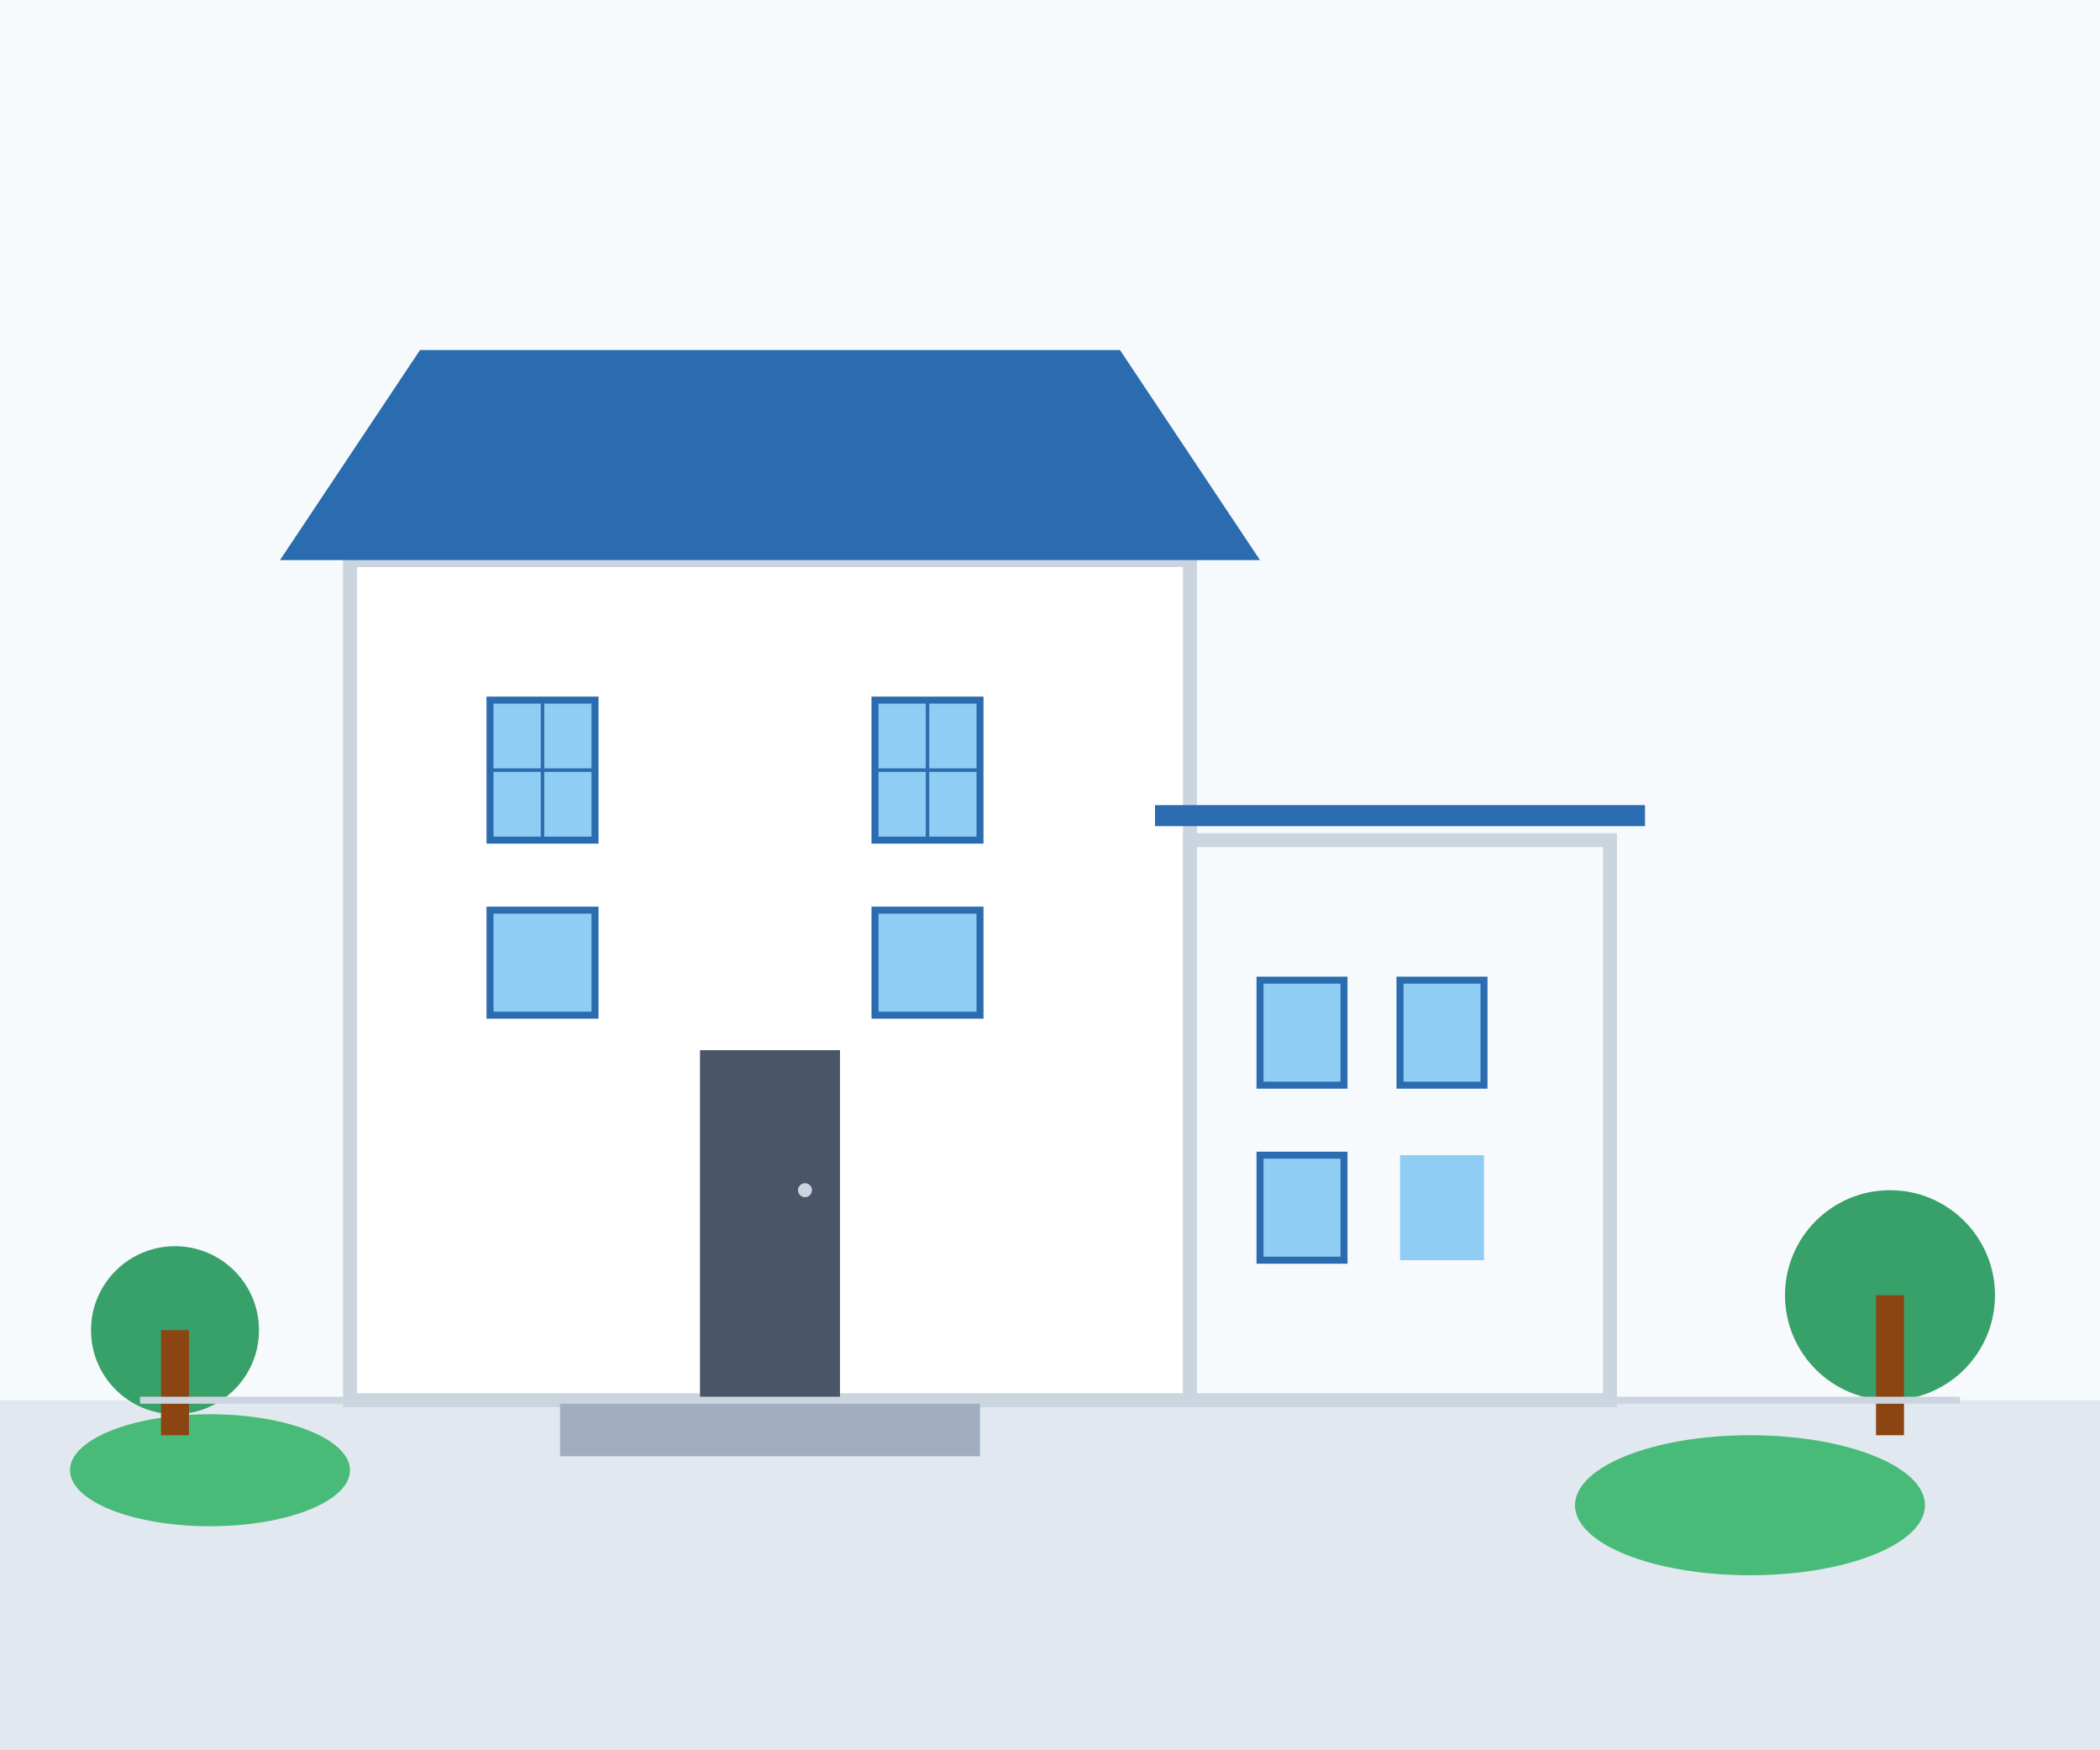 <svg width="300" height="250" viewBox="0 0 300 250" fill="none" xmlns="http://www.w3.org/2000/svg">
  <!-- Background -->
  <rect width="300" height="250" fill="#F7FAFC"/>
  
  <!-- Ground -->
  <rect x="0" y="200" width="300" height="50" fill="#E2E8F0"/>
  
  <!-- Modern residential building -->
  <rect x="50" y="80" width="120" height="120" fill="#FFFFFF" stroke="#CBD5E0" stroke-width="2"/>
  
  <!-- Roof -->
  <polygon points="40,80 180,80 160,50 60,50" fill="#2B6CB0"/>
  
  <!-- Main entrance -->
  <rect x="100" y="150" width="20" height="50" fill="#4A5568"/>
  <circle cx="115" cy="170" r="1" fill="#CBD5E0"/>
  
  <!-- Windows -->
  <rect x="70" y="100" width="15" height="20" fill="#90CDF4" stroke="#2B6CB0" stroke-width="1"/>
  <rect x="125" y="100" width="15" height="20" fill="#90CDF4" stroke="#2B6CB0" stroke-width="1"/>
  
  <rect x="70" y="130" width="15" height="15" fill="#90CDF4" stroke="#2B6CB0" stroke-width="1"/>
  <rect x="125" y="130" width="15" height="15" fill="#90CDF4" stroke="#2B6CB0" stroke-width="1"/>
  
  <!-- Window frames -->
  <line x1="77.5" y1="100" x2="77.5" y2="120" stroke="#2B6CB0" stroke-width="0.5"/>
  <line x1="70" y1="110" x2="85" y2="110" stroke="#2B6CB0" stroke-width="0.5"/>
  
  <line x1="132.5" y1="100" x2="132.5" y2="120" stroke="#2B6CB0" stroke-width="0.5"/>
  <line x1="125" y1="110" x2="140" y2="110" stroke="#2B6CB0" stroke-width="0.5"/>
  
  <!-- Side extension -->
  <rect x="170" y="120" width="60" height="80" fill="#F7FAFC" stroke="#CBD5E0" stroke-width="2"/>
  
  <!-- Extension windows -->
  <rect x="180" y="140" width="12" height="15" fill="#90CDF4" stroke="#2B6CB0" stroke-width="1"/>
  <rect x="200" y="140" width="12" height="15" fill="#90CDF4" stroke="#2B6CB0" stroke-width="1"/>
  
  <rect x="180" y="165" width="12" height="15" fill="#90CDF4" stroke="#2B6CB0" stroke-width="1"/>
  <rect x="200" y="165" width="12" height="15" fill="#90CDF4" stroke-width="1"/>
  
  <!-- Landscaping -->
  <ellipse cx="30" cy="210" rx="20" ry="8" fill="#48BB78"/>
  <ellipse cx="250" cy="215" rx="25" ry="10" fill="#48BB78"/>
  
  <!-- Trees -->
  <circle cx="25" cy="190" r="12" fill="#38A169"/>
  <rect x="23" y="190" width="4" height="15" fill="#8B4513"/>
  
  <circle cx="270" cy="185" r="15" fill="#38A169"/>
  <rect x="268" y="185" width="4" height="20" fill="#8B4513"/>
  
  <!-- Modern architectural details -->
  <rect x="45" y="75" width="130" height="3" fill="#2B6CB0"/>
  <rect x="165" y="115" width="70" height="3" fill="#2B6CB0"/>
  
  <!-- Driveway -->
  <rect x="80" y="200" width="60" height="8" fill="#A0AEC0"/>
  
  <!-- Minimalist fence -->
  <line x1="20" y1="200" x2="280" y2="200" stroke="#CBD5E0" stroke-width="1"/>
</svg>
